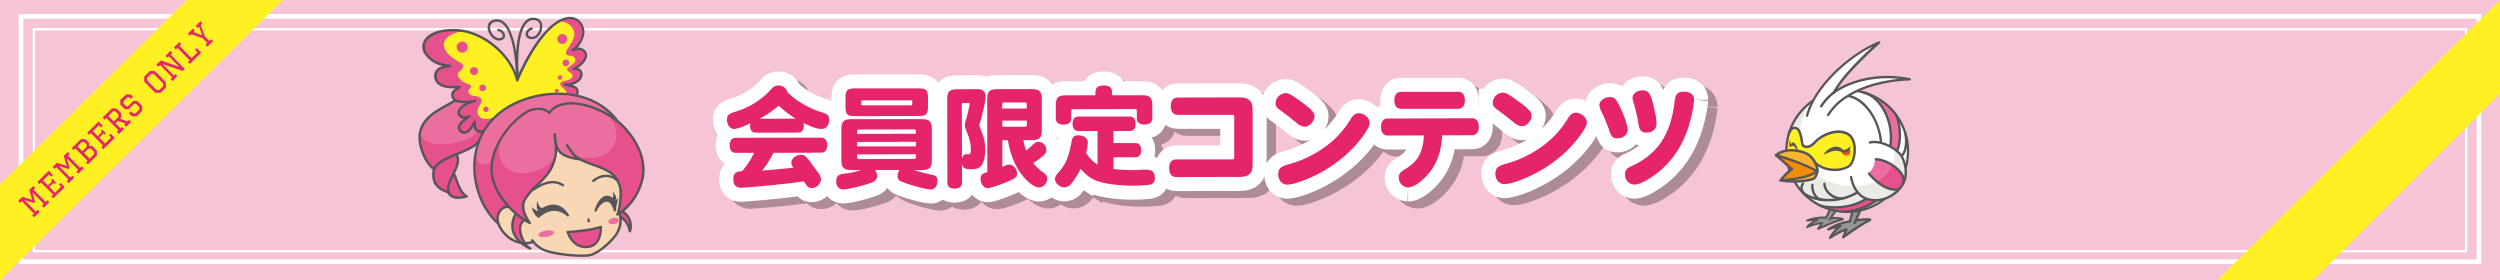 <svg xmlns="http://www.w3.org/2000/svg" width="1070" height="120" viewBox="0 0 1070 120"><defs><style>.cls-1{isolation:isolate;}.cls-2{fill:#f5c4d6;}.cls-3,.cls-4,.cls-6,.cls-7{fill:none;}.cls-3,.cls-4,.cls-7{stroke:#fff;}.cls-3,.cls-4{stroke-miterlimit:10;}.cls-3{stroke-width:2px;}.cls-5{mix-blend-mode:multiply;opacity:0.29;}.cls-6{stroke:#000;}.cls-6,.cls-7{stroke-width:12px;}.cls-8{fill:#e5246c;}.cls-9{fill:#969696;}.cls-10{fill:#55555a;}.cls-11{fill:#fff;}.cls-12{fill:#ebebe6;}.cls-13{fill:#fff023;}.cls-14{fill:#e65514;}.cls-15{fill:#fab42d;}.cls-16{fill:#eb6ea0;}.cls-17{fill:#e6508c;}.cls-18{fill:#f08c00;}.cls-19{fill:#fad7b4;}</style></defs><g class="cls-1"><g id="レイヤー_2" data-name="レイヤー 2"><g id="コンテンツ"><rect class="cls-2" width="1070" height="120"/><rect class="cls-3" x="9" y="7" width="1052" height="105"/><rect class="cls-4" x="14.5" y="12.5" width="1041" height="95"/><g class="cls-5"><path class="cls-6" d="M327.4,59.79c-1.45,0-2.35-1.08-2.35-2.82a6.24,6.24,0,0,1,.09-1.22c-2.91,1.46-5.82,2.46-7,2.46-1.64,0-3-1.78-3-3.94,0-2,.65-2.58,4-3.58A34,34,0,0,0,332,43.3c.75-.71,1.36-1.37,2.2-2.26a3.54,3.54,0,0,1,3-1.42,3.6,3.6,0,0,1,3.71,2.67c3.2,3.52,9.55,7.26,14.81,8.75,2.4.7,3.15,1.45,3.15,3.28,0,2.26-1.31,3.86-3.18,3.86s-3.95-.65-7.8-2.57a3.16,3.16,0,0,1,.14,1.13c0,1.93-.84,3-2.39,3ZM335,68.41A39.33,39.33,0,0,1,330.2,76c4.6-.33,8.92-.76,13.38-1.24-.75-1-.89-1.27-.89-2.07,0-1.83,1.91-3.43,4.12-3.43,1.83,0,2.26.6,7.29,7.59a4.6,4.6,0,0,1,1.28,2.86,4,4,0,0,1-4,3.77c-1.08,0-1.6-.33-2.4-1.5-.33-.42-.61-.94-.94-1.36-10.8,1.57-25.59,2.72-26.85,2.73-1.74,0-3.34-.84-3.34-3.61,0-2,.6-3.43,3.74-3.44a32.52,32.52,0,0,0,5.15-7.89h-7.84c-1.64,0-2.58-1.17-2.59-3.19s.94-3.24,2.58-3.24l36.58-.07c1.64,0,2.53,1.17,2.54,3.23s-.89,3.2-2.53,3.2Zm9.59-14.62a40.57,40.57,0,0,1-7.28-5.57,49.18,49.18,0,0,1-8.21,5.6Z"/><path class="cls-6" d="M395.13,75.76a69.48,69.48,0,0,0,7.09,1.91c2.31.42,3,1,3,2.76,0,2.07-1.17,3.67-2.72,3.67-2.58,0-11.88-2.75-13.39-3.78a2.26,2.26,0,0,1-.94-1.92,5.12,5.12,0,0,1,.79-2.63l-10.42,0a4.4,4.4,0,0,1,.85,2.44c0,1.46-.65,2.35-2.3,2.92-4,1.46-10.08,2.93-12.2,2.93-1.83,0-3-1.31-3-3.42,0-3,2.15-3.2,3.94-3.34a44.16,44.16,0,0,0,6.8-1.52h-4.08c-3.43,0-4.42-1-4.43-4.36l0-13.05c0-3.38,1-4.37,4.4-4.38L398.42,54c3.43,0,4.42,1,4.42,4.36l0,13.06c0,3.38-1,4.36-4.41,4.37ZM369.82,52.71c-3.14,0-3.94-.79-3.95-3.94V44.83c0-3.15.79-3.95,3.93-4l27.42,0c3.15,0,3.95.79,3.95,3.94V48.7c0,3.15-.79,3.95-3.93,3.95Zm2,5.72c-1,0-1,.19-1,1.88L396,60.26c0-1.69,0-1.88-1-1.87Zm-1,5.31v1.92l25.26,0V63.69Zm0,5.35c0,1.78,0,2,1,2L395,71c1,0,1-.19,1-2Zm22.91-21c.76,0,.75-.1.75-1.41,0-.62-.14-.76-.75-.75l-20.38,0c-.75,0-.75.14-.74,1.41,0,.61.14.75.75.75Z"/><path class="cls-6" d="M422.19,41.15c2.4,0,3.67,1.07,3.67,3.18s-1.72,9-2.42,11.18a3.57,3.57,0,0,0-.28,1.08c0,.47,1.51,4.13,1.75,4.93a20.32,20.32,0,0,1,.76,5.4c0,3.19-.6,5.77-1.68,7s-2.2,1.51-4.69,1.51-3.43-.74-3.57-2.53l0,8.31c0,1.65-1.13,2.49-3.15,2.5s-3.1-.84-3.1-2.48l-.07-35.73c0-3.34,1-4.28,4.5-4.29ZM415.73,71c.27-1.36.84-2,1.87-2l1.17,0c.52,0,.75-.57.75-1.88A18.24,18.24,0,0,0,418,60c-1-2.44-1.08-2.63-1.08-3.38a5.15,5.15,0,0,1,.28-1.55A53.86,53.86,0,0,0,419,47.54c0-.33-.19-.47-.66-.47h-1.92c-.61,0-.75.15-.75.76ZM433,63l0,11.46c2.06-1,2.3-1,3-1,1.69,0,3.29,1.87,3.3,3.84,0,1.55-.7,2.07-5.07,3.86-1.69.66-6,2.36-7.55,2.36s-3-1.78-3-3.94c0-1.69.65-2.34,2.9-2.87l-.06-31.12c0-3.43,1-4.42,4.41-4.43l14.6,0c3.38,0,4.37,1,4.37,4.4l0,13c0,3.43-1,4.42-4.36,4.42h-3.52a17.87,17.87,0,0,0,1.18,4.41,20.5,20.5,0,0,0,2.67-2.3c1.18-1.09,1.74-1.42,2.72-1.42a3.57,3.57,0,0,1,3.25,3.52c0,.89,0,2-5.62,5.6a19.77,19.77,0,0,0,4.33,4.07c1.26.94,1.64,1.5,1.64,2.53a3.77,3.77,0,0,1-3.51,3.86c-3.1,0-11.33-6.88-13.28-20.26Zm10.44-13.54v-1.6c0-.85-.14-1-1-1h-8.5c-.84,0-1,.15-1,1v1.6ZM433,57.23l9.48,0c.85,0,1-.14,1-1V54.63l-10.47,0Z"/><path class="cls-6" d="M480.57,75.35a73,73,0,0,0,7.65.46c2.16,0,4.09-.2,6.06-.2,2.91,0,3.94.93,4,3.61,0,2-1,2.86-3.52,3-1.73.1-3.33.24-5.4.24s-13.38,0-18.6-3.34a18.76,18.76,0,0,1-4.23-3.89,33.5,33.5,0,0,1-4.21,6.58,3.6,3.6,0,0,1-2.77,1.37c-2,0-4-1.73-4-3.56,0-.94.33-1.5,2-3.43,2.71-3.15,4-6.44,5-12.27.37-2.2,1.12-3,2.86-3,2.54,0,4.18,1.22,4.19,3.09a19.12,19.12,0,0,1-.75,4.42,15.46,15.46,0,0,0,4.9,5l0-14.36h-8.17c-1.6,0-2.49-1.12-2.5-3.09s.89-3.1,2.49-3.11l22,0c1.6,0,2.44,1.08,2.45,3.1s-.84,3.1-2.44,3.1h-7v5.17l9.44,0c1.55,0,2.4,1.07,2.4,3s-.84,3.05-2.38,3.06h-9.44Zm-7.76-31.58c0-2.25,0-4.18,3.6-4.18S480,41.5,480,43.76l12.77,0c3.38,0,4.41,1,4.42,4.41v5.49c0,1.69-1.22,2.63-3.33,2.64s-3.29-.94-3.29-2.63v-3c0-.85-.19-1-1-1l-26.11.06c-.84,0-1,.19-1,1v3c0,1.64-1.17,2.58-3.28,2.59s-3.29-.94-3.3-2.58V48.22c0-3.38,1-4.42,4.36-4.42Z"/><path class="cls-6" d="M508.08,52.15c-1.88,0-3-1.35-3-3.7s1.07-3.71,2.95-3.71l26.57-.06c3.86,0,5.5,1.49,5.51,5.11l0,23.8c0,3.62-1.63,5.13-5.48,5.13l-27.23.06c-1.93,0-3-1.36-3-3.8s1.07-3.76,3-3.76l24,0c.66,0,.85-.24.85-.89l0-17.42c0-.57-.19-.75-.75-.75Z"/><path class="cls-6" d="M562.45,57.21c-1.08,0-2-.42-3.43-1.54-2.31-1.87-4.56-3.7-7.39-5.71-1.22-.89-1.69-1.6-1.69-2.77a4.51,4.51,0,0,1,4.17-4.33c1.31,0,2.35.51,5.5,2.76,5.41,3.84,7,5.43,7,7.12C566.58,54.9,564.42,57.21,562.45,57.21Zm27.79-1.56c0,.94-.61,2.17-2.06,4.38-10.95,16.17-29.58,22-33.2,22-2.25,0-3.9-1.87-3.9-4.45,0-3,1.92-3.52,5.06-4.42A47.92,47.92,0,0,0,575,62.73a40.88,40.88,0,0,0,7.16-8.89c1.08-1.74,2-2.35,3.42-2.35C587.93,51.48,590.24,53.54,590.24,55.65Z"/><path class="cls-6" d="M621.28,60.9c-.46,6.71-1.95,11.27-5,15.32s-7.07,7-9.61,7a4.22,4.22,0,0,1-4-4.21c0-1.51.56-2.31,2.53-3.48,5.62-3.4,7.73-7.06,8.28-14.57L598,61c-1.88,0-2.91-1.31-2.92-3.61s1-3.67,2.91-3.67L634,53.6c1.83,0,2.91,1.31,2.91,3.65s-1.07,3.62-2.9,3.62ZM603.7,49.57c-1.83,0-2.92-1.31-2.92-3.61s1.07-3.66,2.9-3.67l24.37,0c1.88,0,2.91,1.31,2.92,3.65s-1,3.62-2.91,3.62Z"/><path class="cls-6" d="M655.4,57c-1.08,0-2-.42-3.43-1.54-2.31-1.88-4.56-3.7-7.39-5.72-1.22-.89-1.69-1.59-1.69-2.76a4.51,4.51,0,0,1,4.17-4.33c1.31,0,2.35.51,5.5,2.76,5.4,3.84,7,5.43,7,7.12C659.52,54.72,657.37,57,655.4,57Zm27.79-1.56c0,.94-.61,2.16-2.06,4.37-11,16.18-29.58,22-33.2,22-2.25,0-3.9-1.87-3.9-4.45,0-3,1.92-3.53,5.06-4.42a47.93,47.93,0,0,0,18.85-10.46,40.85,40.85,0,0,0,7.17-8.89c1.08-1.74,2-2.35,3.42-2.36C680.88,51.3,683.19,53.36,683.19,55.47Z"/><path class="cls-6" d="M696.25,62.21c-1.93,0-2.68-.7-3.53-3.52a64,64,0,0,0-3.54-8.39,7.9,7.9,0,0,1-.66-2.3c0-1.79,2.15-3.43,4.5-3.44,2,0,2.73.75,4.61,4.78,1.79,3.8,3,7.6,3,9.29C700.66,60.6,698.64,62.2,696.25,62.21Zm31.91-10.53c-2.14,10-6.17,17.52-12.64,23.5-3.28,3-8.9,6.82-12,6.83a4.11,4.11,0,0,1-4-4.27c0-1.83.6-2.68,2.76-3.62,10.84-5,16.41-12.94,18.26-26.23.51-4,.74-5.64,4.17-5.65,2.72,0,4.37,1.26,4.37,3.47A40.89,40.89,0,0,1,728.16,51.68Zm-19.47,8.06c-2.82,0-3.15-1.92-3.49-3.93a61.81,61.81,0,0,0-2-8.78,6.69,6.69,0,0,1-.48-2.21c0-1.69,2-3.15,4.27-3.15,2.77,0,3.71,1.21,5.47,10a23.88,23.88,0,0,1,.52,4.13C713,58.23,711.36,59.74,708.69,59.74Z"/></g><path class="cls-7" d="M323.4,56.79c-1.45,0-2.35-1.08-2.35-2.82a6.24,6.24,0,0,1,.09-1.22c-2.91,1.46-5.82,2.46-7,2.46-1.64,0-3-1.78-3-3.94,0-2,.65-2.58,4-3.58A34,34,0,0,0,328,40.3c.75-.71,1.36-1.37,2.2-2.26a3.54,3.54,0,0,1,3-1.42,3.6,3.6,0,0,1,3.71,2.67c3.2,3.52,9.55,7.26,14.81,8.75,2.4.7,3.15,1.45,3.15,3.28,0,2.26-1.31,3.86-3.18,3.86s-3.95-.65-7.8-2.57a3.16,3.16,0,0,1,.14,1.13c0,1.93-.84,3-2.39,3ZM331,65.41A39.33,39.33,0,0,1,326.2,73c4.6-.33,8.92-.76,13.38-1.24-.75-1-.89-1.27-.89-2.07,0-1.83,1.91-3.43,4.12-3.43,1.83,0,2.26.6,7.29,7.59a4.6,4.6,0,0,1,1.28,2.86,4,4,0,0,1-4,3.77c-1.08,0-1.6-.33-2.4-1.5-.33-.42-.61-.94-.94-1.36-10.8,1.57-25.59,2.72-26.85,2.73-1.74,0-3.34-.84-3.34-3.61,0-2,.6-3.43,3.74-3.44a32.52,32.52,0,0,0,5.15-7.89h-7.84c-1.64,0-2.58-1.17-2.59-3.19s.94-3.24,2.58-3.24l36.58-.07c1.64,0,2.53,1.17,2.54,3.23s-.89,3.2-2.53,3.2Zm9.59-14.62a40.57,40.57,0,0,1-7.28-5.57,49.18,49.18,0,0,1-8.21,5.6Z"/><path class="cls-7" d="M391.13,72.76a69.48,69.48,0,0,0,7.09,1.91c2.31.42,3,1,3,2.76,0,2.07-1.17,3.67-2.72,3.67-2.58,0-11.88-2.75-13.39-3.78a2.26,2.26,0,0,1-.94-1.92,5.12,5.12,0,0,1,.79-2.63l-10.42,0a4.4,4.4,0,0,1,.85,2.44c0,1.46-.65,2.35-2.3,2.92-4,1.46-10.08,2.93-12.2,2.93-1.83,0-3-1.31-3-3.42,0-3,2.15-3.2,3.94-3.34a44.16,44.16,0,0,0,6.8-1.52h-4.08c-3.43,0-4.42-1-4.43-4.36l0-13.05c0-3.38,1-4.37,4.4-4.38L394.42,51c3.43,0,4.42,1,4.42,4.36l0,13.06c0,3.38-1,4.36-4.41,4.37ZM365.82,49.71c-3.14,0-3.94-.79-3.95-3.94V41.83c0-3.15.79-3.95,3.93-4l27.42,0c3.15,0,3.95.79,3.95,3.94V45.7c0,3.15-.79,3.95-3.93,3.95Zm2,5.72c-1,0-1,.19-1,1.88L392,57.26c0-1.69,0-1.88-1-1.87Zm-1,5.31v1.92l25.26,0V60.69Zm0,5.35c0,1.78,0,2,1,2L391,68c1,0,1-.19,1-2Zm22.91-21c.76,0,.75-.1.75-1.41,0-.62-.14-.76-.75-.75l-20.38,0c-.75,0-.75.14-.74,1.41,0,.61.14.75.75.75Z"/><path class="cls-7" d="M418.19,38.15c2.4,0,3.67,1.07,3.67,3.18s-1.72,9-2.42,11.18a3.57,3.57,0,0,0-.28,1.08c0,.47,1.51,4.13,1.75,4.93a20.32,20.32,0,0,1,.76,5.4c0,3.19-.6,5.77-1.68,7s-2.2,1.51-4.69,1.51-3.43-.74-3.57-2.53l0,8.31c0,1.65-1.13,2.49-3.15,2.5s-3.1-.84-3.1-2.48l-.07-35.73c0-3.34,1-4.28,4.5-4.29ZM411.73,68c.27-1.36.84-2,1.87-2l1.17,0c.52,0,.75-.57.75-1.88A18.24,18.24,0,0,0,414,57c-1-2.44-1.08-2.63-1.08-3.38a5.15,5.15,0,0,1,.28-1.55A53.86,53.86,0,0,0,415,44.54c0-.33-.19-.47-.66-.47h-1.92c-.61,0-.75.15-.75.76ZM429,60l0,11.46c2.06-1,2.3-1,3-1,1.69,0,3.29,1.87,3.3,3.84,0,1.55-.7,2.07-5.07,3.86-1.69.66-6,2.36-7.55,2.36s-3-1.78-3-3.94c0-1.69.65-2.34,2.9-2.87l-.06-31.12c0-3.43,1-4.42,4.41-4.43l14.6,0c3.38,0,4.37,1,4.37,4.4l0,13c0,3.43-1,4.42-4.36,4.42h-3.52a17.87,17.87,0,0,0,1.18,4.41,20.5,20.5,0,0,0,2.67-2.3c1.18-1.09,1.74-1.42,2.72-1.42a3.57,3.57,0,0,1,3.25,3.52c0,.89,0,2-5.62,5.6a19.77,19.77,0,0,0,4.33,4.07c1.26.94,1.64,1.5,1.64,2.53a3.77,3.77,0,0,1-3.51,3.86c-3.1,0-11.33-6.88-13.28-20.26Zm10.44-13.54v-1.6c0-.85-.14-1-1-1h-8.5c-.84,0-1,.15-1,1v1.6ZM429,54.23l9.48,0c.85,0,1-.14,1-1V51.63l-10.47,0Z"/><path class="cls-7" d="M476.57,72.35a73,73,0,0,0,7.65.46c2.16,0,4.09-.2,6.06-.2,2.91,0,3.94.93,4,3.61,0,2-1,2.86-3.52,3-1.73.1-3.33.24-5.4.24s-13.38,0-18.6-3.34a18.76,18.76,0,0,1-4.23-3.89,33.5,33.5,0,0,1-4.21,6.58,3.6,3.6,0,0,1-2.77,1.37c-2,0-4-1.73-4-3.56,0-.94.33-1.5,2-3.43,2.71-3.15,4-6.44,5-12.27.37-2.2,1.12-3,2.86-3,2.54,0,4.18,1.22,4.19,3.09a19.12,19.12,0,0,1-.75,4.42,15.46,15.46,0,0,0,4.9,5l0-14.36h-8.17c-1.6,0-2.49-1.12-2.5-3.09s.89-3.1,2.49-3.11l22,0c1.6,0,2.44,1.08,2.45,3.1s-.84,3.1-2.44,3.1h-7v5.17l9.44,0c1.55,0,2.4,1.07,2.4,3s-.84,3.05-2.38,3.06h-9.44Zm-7.76-31.58c0-2.25,0-4.18,3.6-4.18S476,38.5,476,40.76l12.77,0c3.38,0,4.41,1,4.42,4.41v5.49c0,1.69-1.22,2.63-3.33,2.64s-3.29-.94-3.29-2.63v-3c0-.85-.19-1-1-1l-26.11.06c-.84,0-1,.19-1,1v3c0,1.64-1.17,2.58-3.28,2.59s-3.29-.94-3.3-2.58V45.22c0-3.38,1-4.42,4.36-4.42Z"/><path class="cls-7" d="M504.08,49.15c-1.88,0-3-1.35-3-3.7s1.07-3.71,2.95-3.71l26.57-.06c3.86,0,5.5,1.49,5.51,5.11l0,23.8c0,3.62-1.63,5.13-5.48,5.13l-27.23.06c-1.93,0-3-1.36-3-3.8s1.07-3.76,3-3.76l24,0c.66,0,.85-.24.85-.89l0-17.42c0-.57-.19-.75-.75-.75Z"/><path class="cls-7" d="M558.45,54.21c-1.08,0-2-.42-3.43-1.54-2.31-1.87-4.56-3.7-7.39-5.71-1.22-.89-1.69-1.6-1.69-2.77a4.51,4.51,0,0,1,4.17-4.33c1.31,0,2.35.51,5.5,2.76,5.41,3.84,7,5.43,7,7.12C562.58,51.9,560.42,54.21,558.45,54.21Zm27.79-1.56c0,.94-.61,2.17-2.06,4.38-10.95,16.17-29.58,22-33.2,22-2.25,0-3.9-1.87-3.9-4.45,0-3,1.92-3.52,5.06-4.42A47.92,47.92,0,0,0,571,59.73a40.88,40.88,0,0,0,7.16-8.89c1.08-1.74,2-2.35,3.42-2.35C583.93,48.48,586.24,50.54,586.24,52.65Z"/><path class="cls-7" d="M617.28,57.9c-.46,6.71-1.95,11.27-5,15.32s-7.07,7-9.61,7a4.22,4.22,0,0,1-4-4.21c0-1.51.56-2.31,2.53-3.48,5.62-3.4,7.73-7.06,8.28-14.57L594,58c-1.88,0-2.91-1.31-2.92-3.61s1-3.67,2.91-3.67L630,50.6c1.83,0,2.91,1.31,2.91,3.65s-1.07,3.62-2.9,3.62ZM599.7,46.57c-1.83,0-2.92-1.31-2.92-3.61s1.07-3.66,2.9-3.67l24.37,0c1.88,0,2.91,1.31,2.92,3.65s-1,3.62-2.91,3.62Z"/><path class="cls-7" d="M651.4,54c-1.08,0-2-.42-3.43-1.54-2.31-1.88-4.56-3.7-7.39-5.72-1.22-.89-1.69-1.59-1.69-2.76a4.51,4.51,0,0,1,4.17-4.33c1.31,0,2.35.51,5.5,2.76,5.4,3.84,7,5.43,7,7.12C655.52,51.72,653.37,54,651.4,54Zm27.79-1.56c0,.94-.61,2.16-2.06,4.37-11,16.18-29.58,22-33.2,22-2.25,0-3.9-1.87-3.9-4.45,0-3,1.92-3.53,5.06-4.42a47.93,47.93,0,0,0,18.85-10.46,40.85,40.85,0,0,0,7.17-8.89c1.08-1.74,2-2.35,3.42-2.36C676.88,48.3,679.19,50.36,679.19,52.47Z"/><path class="cls-7" d="M692.25,59.21c-1.93,0-2.68-.7-3.53-3.52a64,64,0,0,0-3.54-8.39,7.9,7.9,0,0,1-.66-2.3c0-1.79,2.15-3.43,4.5-3.44,2,0,2.73.75,4.61,4.78,1.79,3.8,3,7.6,3,9.29C696.66,57.6,694.64,59.2,692.25,59.21Zm31.91-10.53c-2.14,10-6.17,17.52-12.64,23.5-3.28,3-8.9,6.82-12,6.83a4.11,4.11,0,0,1-4-4.27c0-1.83.6-2.68,2.76-3.62,10.84-5,16.41-12.94,18.26-26.23.51-4,.74-5.64,4.17-5.65,2.72,0,4.37,1.26,4.37,3.47A40.89,40.89,0,0,1,724.16,48.68Zm-19.47,8.06c-2.82,0-3.15-1.92-3.49-3.93a61.81,61.81,0,0,0-2-8.78,6.69,6.69,0,0,1-.48-2.21c0-1.69,2-3.15,4.27-3.15,2.77,0,3.71,1.21,5.47,10a23.88,23.88,0,0,1,.52,4.13C709,55.23,707.36,56.74,704.69,56.74Z"/><path class="cls-8" d="M323.4,56.79c-1.45,0-2.35-1.08-2.35-2.82a6.24,6.24,0,0,1,.09-1.22c-2.91,1.46-5.82,2.46-7,2.46-1.64,0-3-1.78-3-3.94,0-2,.65-2.58,4-3.58A34,34,0,0,0,328,40.3c.75-.71,1.36-1.37,2.2-2.26a3.54,3.54,0,0,1,3-1.42,3.6,3.6,0,0,1,3.71,2.67c3.2,3.52,9.55,7.26,14.81,8.75,2.4.7,3.15,1.45,3.15,3.28,0,2.26-1.31,3.86-3.18,3.86s-3.95-.65-7.8-2.57a3.16,3.16,0,0,1,.14,1.13c0,1.93-.84,3-2.39,3ZM331,65.41A39.33,39.33,0,0,1,326.2,73c4.6-.33,8.92-.76,13.38-1.24-.75-1-.89-1.27-.89-2.07,0-1.83,1.91-3.43,4.12-3.43,1.83,0,2.26.6,7.29,7.59a4.6,4.6,0,0,1,1.28,2.86,4,4,0,0,1-4,3.77c-1.08,0-1.6-.33-2.4-1.5-.33-.42-.61-.94-.94-1.36-10.8,1.57-25.59,2.72-26.85,2.73-1.74,0-3.34-.84-3.34-3.61,0-2,.6-3.43,3.74-3.44a32.52,32.52,0,0,0,5.15-7.89h-7.84c-1.64,0-2.58-1.17-2.59-3.19s.94-3.24,2.58-3.24l36.58-.07c1.64,0,2.53,1.17,2.54,3.23s-.89,3.2-2.53,3.2Zm9.59-14.62a40.57,40.57,0,0,1-7.28-5.57,49.18,49.18,0,0,1-8.21,5.6Z"/><path class="cls-8" d="M391.13,72.76a69.48,69.48,0,0,0,7.09,1.91c2.31.42,3,1,3,2.76,0,2.07-1.17,3.67-2.72,3.67-2.58,0-11.88-2.75-13.39-3.78a2.26,2.26,0,0,1-.94-1.92,5.12,5.12,0,0,1,.79-2.63l-10.42,0a4.4,4.4,0,0,1,.85,2.44c0,1.46-.65,2.35-2.3,2.92-4,1.46-10.08,2.93-12.2,2.93-1.83,0-3-1.31-3-3.42,0-3,2.15-3.2,3.94-3.34a44.16,44.16,0,0,0,6.8-1.52h-4.08c-3.43,0-4.42-1-4.43-4.36l0-13.05c0-3.38,1-4.37,4.4-4.38L394.42,51c3.43,0,4.42,1,4.42,4.36l0,13.06c0,3.38-1,4.36-4.41,4.37ZM365.82,49.71c-3.14,0-3.94-.79-3.95-3.94V41.83c0-3.15.79-3.95,3.93-4l27.42,0c3.15,0,3.95.79,3.95,3.94V45.7c0,3.15-.79,3.95-3.93,3.95Zm2,5.72c-1,0-1,.19-1,1.88L392,57.26c0-1.69,0-1.88-1-1.87Zm-1,5.31v1.92l25.26,0V60.69Zm0,5.35c0,1.78,0,2,1,2L391,68c1,0,1-.19,1-2Zm22.91-21c.76,0,.75-.1.75-1.41,0-.62-.14-.76-.75-.75l-20.38,0c-.75,0-.75.14-.74,1.41,0,.61.14.75.75.75Z"/><path class="cls-8" d="M418.19,38.15c2.4,0,3.67,1.07,3.67,3.18s-1.72,9-2.42,11.18a3.57,3.57,0,0,0-.28,1.08c0,.47,1.51,4.13,1.75,4.93a20.32,20.32,0,0,1,.76,5.4c0,3.19-.6,5.77-1.68,7s-2.2,1.51-4.69,1.51-3.43-.74-3.57-2.53l0,8.31c0,1.65-1.13,2.49-3.15,2.5s-3.1-.84-3.1-2.48l-.07-35.73c0-3.34,1-4.28,4.5-4.29ZM411.73,68c.27-1.36.84-2,1.87-2l1.17,0c.52,0,.75-.57.75-1.88A18.24,18.24,0,0,0,414,57c-1-2.44-1.08-2.63-1.08-3.38a5.15,5.15,0,0,1,.28-1.55A53.86,53.86,0,0,0,415,44.54c0-.33-.19-.47-.66-.47h-1.92c-.61,0-.75.15-.75.76ZM429,60l0,11.46c2.06-1,2.3-1,3-1,1.69,0,3.29,1.87,3.3,3.84,0,1.55-.7,2.07-5.07,3.86-1.69.66-6,2.36-7.55,2.36s-3-1.78-3-3.94c0-1.69.65-2.34,2.9-2.87l-.06-31.12c0-3.43,1-4.42,4.41-4.43l14.6,0c3.38,0,4.37,1,4.37,4.4l0,13c0,3.43-1,4.42-4.36,4.42h-3.52a17.87,17.87,0,0,0,1.18,4.41,20.5,20.5,0,0,0,2.67-2.3c1.18-1.09,1.74-1.42,2.72-1.42a3.57,3.57,0,0,1,3.25,3.52c0,.89,0,2-5.62,5.6a19.77,19.77,0,0,0,4.33,4.07c1.26.94,1.64,1.5,1.64,2.53a3.77,3.77,0,0,1-3.51,3.86c-3.1,0-11.33-6.88-13.28-20.26Zm10.44-13.54v-1.6c0-.85-.14-1-1-1h-8.5c-.84,0-1,.15-1,1v1.6ZM429,54.23l9.48,0c.85,0,1-.14,1-1V51.63l-10.47,0Z"/><path class="cls-8" d="M476.57,72.35a73,73,0,0,0,7.65.46c2.16,0,4.09-.2,6.06-.2,2.91,0,3.94.93,4,3.61,0,2-1,2.86-3.52,3-1.73.1-3.33.24-5.4.24s-13.38,0-18.6-3.34a18.76,18.76,0,0,1-4.23-3.89,33.5,33.5,0,0,1-4.21,6.58,3.6,3.6,0,0,1-2.77,1.37c-2,0-4-1.73-4-3.56,0-.94.33-1.5,2-3.43,2.71-3.15,4-6.44,5-12.27.37-2.2,1.12-3,2.86-3,2.54,0,4.18,1.22,4.19,3.09a19.12,19.12,0,0,1-.75,4.42,15.46,15.46,0,0,0,4.9,5l0-14.36h-8.17c-1.6,0-2.49-1.12-2.5-3.09s.89-3.1,2.49-3.11l22,0c1.6,0,2.44,1.08,2.45,3.1s-.84,3.1-2.44,3.1h-7v5.17l9.44,0c1.55,0,2.4,1.07,2.4,3s-.84,3.05-2.38,3.06h-9.44Zm-7.76-31.58c0-2.25,0-4.18,3.6-4.18S476,38.5,476,40.76l12.77,0c3.38,0,4.41,1,4.42,4.41v5.49c0,1.69-1.22,2.63-3.33,2.64s-3.29-.94-3.29-2.63v-3c0-.85-.19-1-1-1l-26.11.06c-.84,0-1,.19-1,1v3c0,1.64-1.17,2.58-3.28,2.59s-3.29-.94-3.3-2.58V45.22c0-3.38,1-4.42,4.36-4.42Z"/><path class="cls-8" d="M504.08,49.15c-1.88,0-3-1.35-3-3.7s1.07-3.71,2.95-3.71l26.57-.06c3.86,0,5.5,1.49,5.51,5.11l0,23.8c0,3.62-1.63,5.13-5.48,5.13l-27.23.06c-1.93,0-3-1.36-3-3.8s1.07-3.76,3-3.76l24,0c.66,0,.85-.24.85-.89l0-17.42c0-.57-.19-.75-.75-.75Z"/><path class="cls-8" d="M558.45,54.21c-1.08,0-2-.42-3.43-1.54-2.31-1.87-4.56-3.7-7.39-5.71-1.22-.89-1.69-1.6-1.69-2.77a4.51,4.51,0,0,1,4.17-4.33c1.31,0,2.35.51,5.5,2.76,5.41,3.84,7,5.43,7,7.12C562.58,51.9,560.42,54.21,558.45,54.21Zm27.79-1.56c0,.94-.61,2.17-2.06,4.38-10.95,16.17-29.58,22-33.2,22-2.25,0-3.9-1.87-3.9-4.45,0-3,1.92-3.52,5.06-4.42A47.92,47.92,0,0,0,571,59.73a40.88,40.88,0,0,0,7.16-8.89c1.08-1.74,2-2.35,3.42-2.35C583.93,48.48,586.24,50.54,586.24,52.65Z"/><path class="cls-8" d="M617.28,57.9c-.46,6.71-1.95,11.27-5,15.32s-7.07,7-9.61,7a4.22,4.22,0,0,1-4-4.21c0-1.51.56-2.31,2.53-3.48,5.62-3.4,7.73-7.06,8.28-14.57L594,58c-1.88,0-2.91-1.31-2.92-3.61s1-3.67,2.91-3.67L630,50.6c1.83,0,2.91,1.31,2.91,3.65s-1.07,3.62-2.9,3.62ZM599.7,46.57c-1.83,0-2.92-1.31-2.92-3.61s1.07-3.66,2.9-3.67l24.37,0c1.88,0,2.91,1.31,2.92,3.65s-1,3.62-2.91,3.62Z"/><path class="cls-8" d="M651.4,54c-1.08,0-2-.42-3.43-1.54-2.31-1.88-4.56-3.7-7.39-5.72-1.22-.89-1.69-1.59-1.69-2.76a4.51,4.51,0,0,1,4.17-4.33c1.31,0,2.35.51,5.5,2.76,5.4,3.84,7,5.43,7,7.12C655.52,51.72,653.37,54,651.4,54Zm27.79-1.56c0,.94-.61,2.16-2.06,4.37-11,16.18-29.58,22-33.2,22-2.25,0-3.9-1.87-3.9-4.45,0-3,1.92-3.53,5.06-4.42a47.93,47.93,0,0,0,18.85-10.46,40.85,40.85,0,0,0,7.17-8.89c1.08-1.74,2-2.35,3.42-2.36C676.88,48.3,679.19,50.36,679.19,52.47Z"/><path class="cls-8" d="M692.25,59.21c-1.93,0-2.68-.7-3.53-3.52a64,64,0,0,0-3.54-8.39,7.9,7.9,0,0,1-.66-2.3c0-1.79,2.15-3.43,4.5-3.44,2,0,2.73.75,4.61,4.78,1.79,3.8,3,7.6,3,9.29C696.66,57.6,694.64,59.2,692.25,59.21Zm31.91-10.53c-2.14,10-6.17,17.52-12.64,23.5-3.28,3-8.9,6.82-12,6.83a4.11,4.11,0,0,1-4-4.27c0-1.83.6-2.68,2.76-3.62,10.84-5,16.41-12.94,18.26-26.23.51-4,.74-5.64,4.17-5.65,2.72,0,4.37,1.26,4.37,3.47A40.89,40.89,0,0,1,724.16,48.68Zm-19.47,8.06c-2.82,0-3.15-1.92-3.49-3.93a61.81,61.81,0,0,0-2-8.78,6.69,6.69,0,0,1-.48-2.21c0-1.69,2-3.15,4.27-3.15,2.77,0,3.71,1.21,5.47,10a23.88,23.88,0,0,1,.52,4.13C709,55.23,707.36,56.74,704.69,56.74Z"/><path class="cls-9" d="M783.19,89.48l-1.68,3.68a29.4,29.4,0,0,0-5.17.33l.95.61a35.73,35.73,0,0,0-3.12,2.64s4.76-1.52,5.65-1.3a6.05,6.05,0,0,0-1.34,2s6.8-2.77,10.09-3.81l-4.83-.54L786,89.91Z"/><path class="cls-10" d="M781.51,93.59a.41.41,0,0,1-.19,0,.42.42,0,0,1-.2-.57l1.63-3.29a.44.44,0,0,1,.58-.2.43.43,0,0,1,.19.58l-1.63,3.29A.43.43,0,0,1,781.51,93.59Z"/><path class="cls-10" d="M783,94.45a.41.41,0,0,1-.25-.08.43.43,0,0,1-.09-.6l2.95-4.11a.44.44,0,0,1,.6-.1.43.43,0,0,1,.1.6l-3,4.11A.41.41,0,0,1,783,94.45Z"/><path class="cls-10" d="M778.13,98.34a.44.44,0,0,1-.33-.15.44.44,0,0,1,0-.52L779,95.92a31,31,0,0,0-5.38,1.66.44.44,0,0,1-.51-.14.45.45,0,0,1,0-.52,10.13,10.13,0,0,1,2.84-2.34c-1.18.09-2.41.24-2.43.24a.44.44,0,0,1-.47-.31.45.45,0,0,1,.24-.51,19,19,0,0,1,8.28-1.27.43.43,0,0,1,.4.46.44.44,0,0,1-.47.4,19.44,19.44,0,0,0-3.6.1h0a.43.43,0,0,1,.38.37.43.43,0,0,1-.28.45,14.06,14.06,0,0,0-2.74,1.53,15.59,15.59,0,0,1,4.62-1,.44.44,0,0,1,.32.68l-.83,1.2c1.95-.86,5.49-2.38,7.7-3.06-.93-.09-2.16-.17-3.28-.22a.43.43,0,0,1-.41-.45.42.42,0,0,1,.45-.41c5.32.23,5.35.57,5.38,1s-.56.61-.91.68c-2.46.48-9.89,3.87-10,3.9A.39.39,0,0,1,778.13,98.34Z"/><path class="cls-9" d="M792.85,90l-1.1,4.74a34.4,34.4,0,0,0-6,1.64l1.26.48s-2.22,3-3,4.22c0,0,5.24-2.93,6.34-2.88a7,7,0,0,0-1.1,2.63s7.34-4.9,11-6.91l-5.89.16,1.9-4.24Z"/><path class="cls-10" d="M791.75,95.26l-.14,0a.51.51,0,0,1-.36-.63l1.12-4.27A.52.52,0,0,1,793,90a.51.51,0,0,1,.36.63l-1.12,4.26A.54.54,0,0,1,791.75,95.26Z"/><path class="cls-10" d="M793.77,95.91a.54.54,0,0,1-.22,0,.52.52,0,0,1-.26-.68l2.5-5.55a.51.51,0,0,1,.94.42l-2.49,5.55A.53.53,0,0,1,793.77,95.91Z"/><path class="cls-10" d="M783.26,102.3a.54.54,0,0,1-.34-.12.54.54,0,0,1-.12-.62,15.27,15.27,0,0,1,3-3.89c-1.46.4-3.1.94-3.12,1a.52.52,0,0,1-.47-.91,23,23,0,0,1,9.45-3.48.51.51,0,1,1,.13,1,25.56,25.56,0,0,0-4.22,1h0a.52.52,0,0,1,.49.33.53.53,0,0,1-.17.6,20.32,20.32,0,0,0-3,2.94c1.7-1,4.06-2.28,5.35-2.42a.53.53,0,0,1,.47.2.52.52,0,0,1,.06.51l-.68,1.62a95.48,95.48,0,0,1,8.68-5.64c-1.16,0-2.85.18-4.36.35a.52.52,0,0,1-.57-.45.5.5,0,0,1,.45-.57c6.38-.73,6.51-.23,6.62.21s-.53.87-.9,1c-2.79,1.16-10.73,6.93-10.81,7a.52.52,0,0,1-.78-.62l1-2.34a36.55,36.55,0,0,0-6,3.25A.51.51,0,0,1,783.26,102.3Z"/><path class="cls-11" d="M790.59,38.78a25.86,25.86,0,1,0,25.85,25.75A25.89,25.89,0,0,0,790.59,38.78Z"/><path class="cls-12" d="M773.54,45.63c-5.34,10-6,29.09,14,33.41,10.55,2.28,23.61-1.16,25.35-12.44.48-3.12,2.56,2.15,2.56,4.7,0,3.19.24,4.75-3.07,8.21-1.6,1.67-3.5,4.17-6,5.6-6.13,5.34-15.18,6.55-23.63,4.3-15.28-4.06-18.81-20.36-18.39-25.56s3-14,7.44-17.47C775.1,43.76,773.54,45.63,773.54,45.63Z"/><path class="cls-13" d="M766.14,55.88a24,24,0,0,0-1.79,8.76c.22,1.71.92,3.36,1.58,3.06s2-.29,2.93-.92a5.87,5.87,0,0,1,4.36-.7c1.28.49,1.63,1.82,2.85,3s4.17,3.41,10.6,3.82c0,0,5.68-.33,6.62-4.87s.49-9.86-4-11.33c-2.73-.9-7.42-.1-9.21,1.47s-4.58,5.24-7.49,4.75c-1.55-.27-1.34-4.24-2.33-6.22-.49-1-1.48-2-2.28-1.94S766.14,55.88,766.14,55.88Z"/><path class="cls-10" d="M785.26,73.21a13,13,0,0,1-9.12-3.5.52.52,0,0,1,0-.73.51.51,0,0,1,.73,0c4.59,4.41,11.66,3.5,14.17,1.78,1.41-1,2.42-4.39,2.21-7.48-.1-1.59-.62-4.42-2.87-5.56-4.44-2.25-10.63.83-12.84,3.19s-3.8,2.94-5.69,2.13c-.85-.36-1-1.55-1.28-3.06a13.42,13.42,0,0,0-.83-3.27c-.46-1-1.06-1.49-1.7-1.46s-1.4.77-1.77,1.85a.52.52,0,1,1-1-.33A3.32,3.32,0,0,1,768,54.2a3,3,0,0,1,2.69,2,13.67,13.67,0,0,1,.92,3.55c.14.9.34,2.13.66,2.27,1,.44,2.16.63,4.54-1.89s8.92-6,14.05-3.41c2,1,3.24,3.3,3.45,6.42.23,3.53-.94,7.22-2.67,8.41A11.92,11.92,0,0,1,785.26,73.21Z"/><path class="cls-10" d="M766.49,68.4a1.85,1.85,0,0,1-.64-.12,3.29,3.29,0,0,1-1.74-2.1.51.51,0,1,1,1-.28,2.24,2.24,0,0,0,1.14,1.41.54.54,0,0,0,.51,0,.52.52,0,0,1,.71.17.51.51,0,0,1-.18.71A1.47,1.47,0,0,1,766.49,68.4Z"/><path class="cls-14" d="M791.71,63.55s1,2.88-1.19,3c-1.95.11-2.09-1.33-2.77-1.7s1.83.59,2.5.17A7.68,7.68,0,0,0,791.71,63.55Z"/><path class="cls-10" d="M780.72,65.83c1.58-2.62,6.73-5.11,8.85-.45,0,0-3-1.17-5-.74A15,15,0,0,0,781.09,66C780.7,66.21,780.62,66,780.72,65.83Z"/><path class="cls-10" d="M789,64.39a6.59,6.59,0,0,0,2.8-1.61c.82-1-.21,2.6-2.26,2.6C788.67,65,789,64.39,789,64.39Z"/><path class="cls-15" d="M763.57,77.49c3.08-.27,12.11-2.43,13.83-3.95,0,0-.21,2.8-1.5,3.11a98.84,98.84,0,0,1-10,1.26C764,78,763.57,77.49,763.57,77.49Z"/><path class="cls-10" d="M788.26,63.59c.77.8,1.17.72,1.72.45s.85.52-.41.6A1.13,1.13,0,0,1,788.26,63.59Z"/><path class="cls-14" d="M765.86,60.76c-.24.88-.1,2.69.61,2.18s.6-.66,1.12-.54-.27-1.12-.75-.79-.64.55-.76.15A7.38,7.38,0,0,1,765.86,60.76Z"/><path class="cls-10" d="M769.49,65c0-2.55-1.9-5.35-3-3.35-.29.52.32.43,1.11.79S769.49,65,769.49,65Z"/><path class="cls-10" d="M766.48,61.61c-.31.15-.19-1-.25-1.7s-1.06,2.5.24,2.37S766.79,61.45,766.48,61.61Z"/><path class="cls-16" d="M809.06,62.55l2.81,2.21s1.94-2.41,1-12.14c-2.15-5.62-4-8-11.82-11.81,1.36,1.19,3.06,3.37,5.74,7.2s2.19,7,2.46,9.82A16.3,16.3,0,0,1,809.06,62.55Z"/><path class="cls-17" d="M805.33,77.9a6.32,6.32,0,0,0,2.15,0A6.44,6.44,0,0,0,810,76.55a14.64,14.64,0,0,1-3.09,5.77,23.75,23.75,0,0,1-15.85,8.3C783.52,91.13,783,89,783,89a23.41,23.41,0,0,0,8.91-.82c4.58-1.4,5.31-2.12,6-2.5C801.47,83.62,805.33,77.9,805.33,77.9Z"/><path class="cls-10" d="M790.59,91.17a26.53,26.53,0,1,1,26.53-26.53A26.56,26.56,0,0,1,790.59,91.17Zm0-52.07a25.54,25.54,0,1,0,25.54,25.44A25.56,25.56,0,0,0,790.59,39.1Z"/><path class="cls-10" d="M782.7,86.18A19.8,19.8,0,0,1,772,83.39a.52.52,0,0,1,.57-.86c6.49,4.27,19.87,3.36,25.66-3.75a.52.52,0,0,1,.8.65C795.29,84,788.8,86.18,782.7,86.18Z"/><path class="cls-10" d="M785.25,89.26a20.72,20.72,0,0,1-6.64-.92.52.52,0,0,1-.3-.67.53.53,0,0,1,.67-.3c3.79,1.45,19.27,2.65,25.89-9.72a.52.52,0,0,1,.7-.21.52.52,0,0,1,.21.7C801,87.07,791.81,89.26,785.25,89.26Z"/><path class="cls-10" d="M789.45,91.2a.52.52,0,0,1,0-1c5.72-.49,17.29-4,20.12-13.76a.53.53,0,0,1,.64-.35.52.52,0,0,1,.35.64c-3,10.31-15.06,14-21,14.5Z"/><path class="cls-10" d="M773.15,84a.5.5,0,0,1-.24-.06,4.21,4.21,0,0,1-2.27-2.68,3.68,3.68,0,0,1,.56-2.89.52.52,0,1,1,.85.59,2.57,2.57,0,0,0-.4,2.06,3.25,3.25,0,0,0,1.75,2,.52.52,0,0,1,.21.7A.54.54,0,0,1,773.15,84Z"/><path class="cls-10" d="M779.77,86.05h-.06a4.62,4.62,0,0,1-3.14-2,7.25,7.25,0,0,1-1.37-5,.51.51,0,0,1,.6-.41.52.52,0,0,1,.42.6,6.17,6.17,0,0,0,1.19,4.23A3.63,3.63,0,0,0,779.83,85a.52.52,0,0,1-.06,1Z"/><path class="cls-10" d="M788.47,85.49h0c-5.24-.06-8.08-4-8.11-6.81a.52.52,0,0,1,.51-.52h0a.51.51,0,0,1,.51.51c0,2.33,2.57,5.73,7.09,5.78a.52.52,0,0,1,0,1Z"/><path class="cls-10" d="M809.06,62.86H809a.51.51,0,0,1-.43-.59c1.47-9.74-3.68-20.11-11-22.2a.51.51,0,0,1-.36-.64.51.51,0,0,1,.64-.35c7.81,2.21,13.31,13.12,11.76,23.34A.52.52,0,0,1,809.06,62.86Z"/><path class="cls-10" d="M812,64.86a.53.53,0,0,1-.24-.06.51.51,0,0,1-.21-.7c1.46-2.75,1.55-10.14-.43-14.51a.52.52,0,0,1,.94-.43c2.13,4.7,2,12.41.4,15.43A.52.52,0,0,1,812,64.86Z"/><path class="cls-10" d="M813.93,67.32a.54.54,0,0,1-.34-.12.51.51,0,0,1-.05-.73c2.71-3.11,1.5-8.92,1.49-9a.52.52,0,0,1,.39-.62.52.52,0,0,1,.62.4c.05.26,1.33,6.38-1.72,9.88A.54.54,0,0,1,813.93,67.32Z"/><path class="cls-11" d="M800.33,61c3.78-1.06,9.64,1.61,12.37,4.38,3.25,3.29,3.3,9.43,2.66,11.09a10.05,10.05,0,0,1-1.49,3.26c-1.65,2.3-6.31,6.89-13.17,5.82-4-.62-7.26-3.66-8.43-9.75"/><path class="cls-12" d="M793.69,79.7c8.48-.06,17.68-4.34,17.16-15.39,0,0,11.82,9.77,0,18.49C799.54,91.17,793.69,79.7,793.69,79.7Z"/><path class="cls-16" d="M802.39,68.05a7,7,0,0,1-2.85,6.18,27.07,27.07,0,0,0,5.53,4.45c3.08,1.77,7.06,3.17,7.83,2.13s1.85-3.4,1.66-4c-.63-2.15-4.89-6.76-6.73-7.45A40.74,40.74,0,0,0,802.39,68.05Z"/><path class="cls-17" d="M810,70.29c-.71,2.66-4.22,6.49-6.84,7.33a20.39,20.39,0,0,0,5.67,3.22c2.55.72,3.91.21,5-1.11a4.93,4.93,0,0,0,.93-4.25C814.52,74.17,810,70.29,810,70.29Z"/><path class="cls-10" d="M802.68,86.22a13.27,13.27,0,0,1-2.06-.16c-4.59-.72-7.74-4.33-8.86-10.16a.52.52,0,0,1,.41-.61.51.51,0,0,1,.6.41c1,5.37,3.88,8.69,8,9.33,7.59,1.2,12.17-4.9,12.67-5.6a9.43,9.43,0,0,0,1.4-3.07c.59-1.55.61-7.45-2.52-10.62-2.76-2.8-8.43-5.21-11.86-4.25a.51.51,0,0,1-.64-.36.5.5,0,0,1,.36-.63c3.88-1.09,9.91,1.51,12.88,4.52,3.4,3.44,3.48,9.8,2.77,11.64h0A10.05,10.05,0,0,1,814.29,80,14.71,14.71,0,0,1,802.68,86.22Z"/><path class="cls-10" d="M814.75,78.51h-.09a.52.52,0,0,1-.42-.6,5.4,5.4,0,0,0-1.47-4.1c-2.29-2.77-6.71-5.07-9.87-5.13a.52.52,0,0,1-.51-.53.5.5,0,0,1,.53-.51c3.48.07,8.15,2.49,10.64,5.51a6.21,6.21,0,0,1,1.7,4.94A.53.53,0,0,1,814.75,78.51Z"/><path class="cls-10" d="M811.05,81.67c-2.64,0-6.85-1.48-11.49-7a.51.51,0,0,1,.06-.73.52.52,0,0,1,.73.06c5.34,6.36,10.3,7.28,12.33,6.34a.52.52,0,0,1,.43.94A4.93,4.93,0,0,1,811.05,81.67Z"/><path class="cls-15" d="M760.1,66.43c1.89.58,15.25,5,17.17,6.58,1,.11-.13-3.68-2.3-6s-9.1-3-12-2.33S760.1,66.43,760.1,66.43Z"/><path class="cls-18" d="M766.85,72.69a9,9,0,0,0-4,4.47c4-.1,13.47-1.73,14.58-3.62-1.38-1.7-13.9-6.63-16.88-7C762.43,69.45,766.85,72.69,766.85,72.69Z"/><path class="cls-10" d="M777.83,73.84a.43.43,0,0,1-.25-.07C770.32,69.68,760.07,67,760,66.93a.54.54,0,0,1-.38-.39.53.53,0,0,1,.17-.51c2.7-2.3,6.41-2.35,8.37-2.18,3.09.27,6,1.43,7.22,2.82a10.85,10.85,0,0,1,3,5.57v1.08a.51.51,0,0,1-.26.45A.48.48,0,0,1,777.83,73.84Zm-16.57-7.62a89.46,89.46,0,0,1,16,6.23v-.18a9.87,9.87,0,0,0-2.7-4.87l0,0c-.84-1-3.35-2.2-6.53-2.48A11.25,11.25,0,0,0,761.26,66.22Z"/><path class="cls-10" d="M766.85,72.9a.54.54,0,0,1-.36-.14c-2.86-2.69-6.69-5.9-6.73-5.94a.52.52,0,0,1,.67-.79s3.89,3.27,6.77,6a.51.51,0,0,1,0,.73A.5.5,0,0,1,766.85,72.9Z"/><path class="cls-10" d="M762.05,77.69a.53.53,0,0,1-.39-.86l.54-.62A24.15,24.15,0,0,1,766.55,72a.51.51,0,1,1,.59.84,22.56,22.56,0,0,0-3.89,3.77c3-.25,10.94-1.12,14-3.6a.52.52,0,1,1,.65.81c-4.14,3.3-15.39,3.88-15.87,3.91Z"/><path class="cls-10" d="M768,78.19a33.65,33.65,0,0,1-6-.51.51.51,0,0,1-.4-.61.52.52,0,0,1,.61-.41,32.75,32.75,0,0,0,13.6-.51c.69-.19,1.33-1.83,1.56-2.93a.52.52,0,0,1,.62-.4.53.53,0,0,1,.4.61c-.07.33-.73,3.28-2.3,3.72A29.84,29.84,0,0,1,768,78.19Z"/><path class="cls-10" d="M805.05,61.22a.51.51,0,0,1-.51-.47c-.87-10.37-7.57-18-13.28-19.11a.51.51,0,0,1-.41-.6.52.52,0,0,1,.61-.41c7.8,1.52,13.4,11.58,14.11,20a.53.53,0,0,1-.47.56Z"/><path class="cls-11" d="M775.05,45.3c.66-3.67,2.93-5.67,3.39-6.52,1.36-2.45,4.54-4.87,6.24-6.92,2.28-2.75,12.44-11.44,18.59-13.33,0,0-5.95,6.32-8.8,9a54.39,54.39,0,0,0-9.66,12,69.82,69.82,0,0,1,9.79-4.31c5.86-2.1,15.46-2.49,22.24-1.25-6.35.78-17.19,1-24.91,6.23l-.94.65a17.35,17.35,0,0,0-4.12,2.42c-1,.72-1.33-1.05-2.64-1-1.89.11-2.11-1.21-2.87-.9s-3.77,2.47-3.77,2.13S775.05,45.3,775.05,45.3Z"/><path class="cls-10" d="M773.42,50l-.14,0a.52.52,0,0,1-.35-.64c4-14.32,20.66-27.58,31.15-31.64a.51.51,0,0,1,.63.21.52.52,0,0,1-.1.66c-.15.13-14.67,12.68-19.29,21.34a.52.52,0,0,1-.92-.49C788,32.67,797,24,801.46,19.94c-10.22,5.07-24,16.93-27.54,29.63A.51.51,0,0,1,773.42,50Z"/><path class="cls-10" d="M782.46,49.77a.59.59,0,0,1-.26-.07A.51.51,0,0,1,782,49a25.24,25.24,0,0,1,8.18-8.08c7.49-4.9,16.88-6.59,22.47-7.17-12.15-1.25-22.21,2.41-27.5,6.29a.52.52,0,0,1-.73-.11.51.51,0,0,1,.11-.72c6.14-4.5,18.47-8.71,33-5.75a.52.52,0,0,1-.11,1h0c-.31,0-15.67.07-26.71,7.31a24.22,24.22,0,0,0-7.86,7.74A.53.53,0,0,1,782.46,49.77Z"/><path class="cls-10" d="M779.44,46a.47.47,0,0,1-.28-.09.51.51,0,0,1-.15-.71,24.23,24.23,0,0,1,5.54-6,.51.51,0,0,1,.72.1.52.52,0,0,1-.1.73,23.37,23.37,0,0,0-5.3,5.77A.52.52,0,0,1,779.44,46Z"/><path class="cls-16" d="M226.76,41.53c.51-2.18-3-10.85-15.36-9.51,0,0-5.9,1.68-8.19,4.23,0,0-5.36,4.33-7.25,6a29.53,29.53,0,0,1-3.59,2.46c-1.64.91-3.54,1.57-5.25,2.48A15.85,15.85,0,0,0,183,50.36a13.32,13.32,0,0,0-3.56,10.57c.48,3.21,3.46,10.2,6,11.24.3,1.56,0,4.39.62,5.77s4.21,4.63,5.56,4.43c.61,1.17,5.92,3.34,8.13,1.67-2.85-2.62-5-8.61-5.5-9.66,0-1.86,2.14-3.62,1.42-8.32a41.88,41.88,0,0,0,7-3.46,13.88,13.88,0,0,1,2.09-1.53L224,45.25Z"/><path class="cls-16" d="M263.39,50.61c-4.73-5.36-16-13.31-34.14-9.51s-23.45,16.63-25.15,22c-1.32,4.2-2.52,22.77,8.75,32.19s7-25.56,7.35-27,19.22-12.17,19.52-12.23,22.89-1.8,22.89-1.8Z"/><path class="cls-19" d="M264.64,69.38c2.72,4.91,3,13.89,1,18.84-1.32,3.18-.73,2.51-.33,3.45,1.14,2.75-.21,7.44-1.36,9s-6.51,7.67-11.16,8.48c-2,.34-3.92.54-10.37-.54s-8.88-1-9.77-1.46a51.54,51.54,0,0,1-4.33-3.62l-.79.38s-9.56,2.32-14-7.69c-1.48-3.33.59-7.78,4.71-7.8s2.43-11.74,2.43-11.74l16.41-22.56,23.34,5.34Z"/><path class="cls-13" d="M245.87,41s1.81-.52,1.34-2.11a2.37,2.37,0,0,0-2.1-2,30.06,30.06,0,0,0-3.06-.27s4.56-1,5.85-2.26a3.21,3.21,0,0,0,.15-4.21,3.57,3.57,0,0,0-2.28-1.06s4.27-2.29,4.79-4.37-.38-3.32-1.62-3.64a6.57,6.57,0,0,0-2.43-.14s3.64-4,2.93-8.81c-.46-3.09-3.17-5-6.63-4.33s-7.76,2.82-11.39,8.2a103.27,103.27,0,0,0-7.63,13.46c-1,2.27-2.67,5.18-2.67,5.18A24.58,24.58,0,0,0,216.39,25c-3.92-5.08-7.29-8.63-14.79-10.9-6.64-2-13.17-1.32-16,.44s-5.84,4.67-3.78,8c3.32,5.44,10.54,5.76,10.54,5.76S188,29,186.8,30.61s.17,5.27,2.44,5.84,6.81,1.24,6.81,1.24-2.65,1.09-2.49,3.29,4.6,3.23,7.63,2.37h0A2.63,2.63,0,0,1,200,44.6c-.85.37-4.58,2-3.44,4.3s4.06,1.63,4.06,1.63a9.8,9.8,0,0,0-3.2,2.07c-.79,1.07-1.15,2.84-.26,3.64s3.41.06,4.19-.89a18.3,18.3,0,0,0,1.46-2.13s1.49,3.16,2.49,3.31,1.32-.74,1.79-1.35a33,33,0,0,1,12.9-10.67c8.57-4.12,13-4.06,17-4s9,.54,9,.54"/><path class="cls-17" d="M195.5,20.61a2.35,2.35,0,0,0,2.75,1.88h0a2.35,2.35,0,0,0,1.88-2.75h0a2.34,2.34,0,0,0-2.75-1.88h0a2.35,2.35,0,0,0-1.88,2.75Z"/><path class="cls-17" d="M238.61,17.06a2.1,2.1,0,0,0,2.45,1.68h0a2.09,2.09,0,0,0,1.67-2.45h0a2.08,2.08,0,0,0-2.44-1.67h0a2.09,2.09,0,0,0-1.68,2.44Z"/><path class="cls-17" d="M240.79,27.18a1.44,1.44,0,0,0,1.68,1.14h0a1.43,1.43,0,0,0,1.14-1.67h0a1.44,1.44,0,0,0-1.67-1.15h0a1.45,1.45,0,0,0-1.15,1.68Z"/><path class="cls-17" d="M238.77,33.34a.94.94,0,0,0,1.1.76h0a1,1,0,0,0,.76-1.11h0a1,1,0,0,0-1.11-.76h0a1,1,0,0,0-.75,1.11Z"/><path class="cls-17" d="M237.55,39.05a.82.82,0,0,0,.95.65h0a.82.82,0,0,0,.65-1h0a.82.82,0,0,0-1-.65h0a.81.81,0,0,0-.65.95Z"/><path class="cls-17" d="M201.19,30.73a1.74,1.74,0,0,0,2,1.38h0a1.74,1.74,0,0,0,1.39-2h0a1.73,1.73,0,0,0-2-1.38h0a1.74,1.74,0,0,0-1.39,2Z"/><path class="cls-17" d="M205.14,37.88A1.44,1.44,0,0,0,206.81,39h0A1.45,1.45,0,0,0,208,37.35h0a1.44,1.44,0,0,0-1.68-1.14h0a1.43,1.43,0,0,0-1.14,1.67Z"/><path class="cls-17" d="M206.87,47a1.16,1.16,0,0,0,1.34.92h0a1.15,1.15,0,0,0,.92-1.35h0a1.15,1.15,0,0,0-1.34-.92h0a1.15,1.15,0,0,0-.92,1.35Z"/><path class="cls-17" d="M238.33,9.69c3.37-1.63,7.35,1.64,7.48,4.58s-2.49,5.47-3.41,7.7c-.43,1.05.1,1.77,1.3,1.81s2.47.62,2.56,1.58c.15,1.68-1.29,2-3.14,3.64s3,2.06,1.78,4-5,1.31-5.09,2.82,2.82,2.37,2.63,4.12c-.07.66,1.13.43,2,.57,1.48.24,3,.31,2.76-1.61-.32-3.06-4.59-2.51-4.59-2.51s7.1-1.27,6.18-5a2.78,2.78,0,0,0-2.71-2.15s6.58-3.31,4.2-6.94c-1.33-2-4.64-1.17-4.64-1.17s8.07-7.56,1.18-12.64C243.37,6,238.33,9.69,238.33,9.69Z"/><path class="cls-17" d="M199.85,13.66c-5.14-.72-10.51,2.45-9.85,6.1s5.23,6,7.12,7.12,1.19,2.46-.61,3.93,1,4.16,3.39,5,2,1.39.81,2.46c-.59.52-.18,2.51,1.95,2.71,1.59.15,2.94.62,3.35,1.47.8,1.64-1.74,3.08-1.66,5a3.2,3.2,0,0,0,3,3.45A7,7,0,0,0,212,49.76l-5.33,6.53s-3.62,1.24-3.47-3.83c-1.45,2.38-3.58,5.09-5,4.25s-2.23-1.89-1.53-3a28.17,28.17,0,0,1,2.76-3.18s-3.32-.68-3.08-2.45,4-4,4-4-5.86-.17-6.65-2.58,2.08-4,2.08-4-8.06.46-9.29-2.79,1.44-5.68,4.26-6.14-5.64-.6-8-4.77-1.88-8,5.61-10.23S199.85,13.66,199.85,13.66Z"/><path class="cls-17" d="M266.68,90.28c1.33.46,2.72,3.24,2.91,4.08a35.28,35.28,0,0,1,0,4.62s-.67-4.11-2-4.8a19,19,0,0,1-3.12-2.43Z"/><path class="cls-17" d="M224.79,92.82a6,6,0,0,0-2,4.57,28,28,0,0,0,1.37,7.31,12.18,12.18,0,0,1-3.58-3.9c-1.6-2.79-2.36-6.8.28-9.34C222,91.77,224.79,92.82,224.79,92.82Z"/><path class="cls-17" d="M211.07,68.2c-2.12,3.61-9,3.1-6.92-4.43,0,0-5.89,18.52,8.85,31.7a5.41,5.41,0,0,1,4.29-7c-2.12-4.59-5.1-7.58-6.47-12.22A12,12,0,0,1,211.07,68.2Z"/><path class="cls-17" d="M204.72,56.23c-5,6.1-22.84,7.82-24.58,1.47a13.68,13.68,0,0,0,1,9c2.26,4.64,4.32,5.45,4.32,5.45s-.59,4.17.68,6.34,5.5,3.86,5.5,3.86A7.1,7.1,0,0,0,199.76,84s-6-6.28-5.07-11,2.32-2.23.84-7.11c3.59-1.4,7.06-2.57,8.94-4.37s2.15-5.31,2.15-5.31Z"/><path class="cls-10" d="M244.63,36.43c2.48-.64,4.3-2.07,4.62-3.82a3,3,0,0,0-.64-2.82,2.79,2.79,0,0,0-1.27-.69c1.54-1,3.3-2.69,3.82-4.46a3,3,0,0,0-.48-2.78,3.81,3.81,0,0,0-3.46-1.47A13,13,0,0,0,249.75,16a6.81,6.81,0,0,0-2.14-7.61c-1.24-.93-4.72-2.66-10.31,1.38-7.91,5.72-14,18.74-15.89,23-3.3-10.49-14.64-19.64-25.54-20.33-6.91-.44-12.42,1.4-14.39,4.8a5.64,5.64,0,0,0,.42,6.19,12.23,12.23,0,0,0,7.59,4.82,5.55,5.55,0,0,0-3,1.89,4,4,0,0,0-.58,3.26c.85,4.19,6,4.56,9,4.4-1.27.88-2.62,2.3-1.26,4.65,1.17,2,6.79,2.11,10,1.15a.52.52,0,0,0,.35-.64.53.53,0,0,0-.65-.35c-3.3,1-8,.6-8.79-.68-1.08-1.87.09-2.78,1.74-3.77l.11-.07c.42-.25.89-.54.73-1s-.72-.43-1.3-.37c-2.4.24-8.06.38-8.84-3.51a3,3,0,0,1,.4-2.44c.88-1.22,2.79-1.69,4.24-1.87l.71-.08c.36,0,.79-.08.8-.55s-.4-.53-.83-.58l-.76-.1c-2.81-.4-6.6-1.53-8.71-4.71a4.61,4.61,0,0,1-.38-5.1c1.38-2.4,5.63-4.78,13.42-4.29,10.8.68,22.49,10.5,25,21a.5.5,0,0,0,.46.39.52.52,0,0,0,.52-.32c.07-.17,7-17.39,16.12-24,3.54-2.55,6.85-3.06,9.08-1.38a5.75,5.75,0,0,1,1.79,6.43,10.38,10.38,0,0,1-3.71,5.26l-.17.12c-.32.16-.4.29-.42.49a.52.52,0,0,0,.26.49.56.56,0,0,0,.64-.06,4.62,4.62,0,0,1,.44-.19c1.23-.45,2.93-.69,4.05.74a1.94,1.94,0,0,1,.3,1.85c-.62,2.08-3.54,4.22-4.93,4.7a.52.52,0,0,0-.33.62.53.53,0,0,0,.59.38,3,3,0,0,1,2.38.47,2.06,2.06,0,0,1,.35,1.9c-.33,1.86-3.18,3.33-6.47,3.34a.5.5,0,0,0-.51.52.51.51,0,0,0,.51.51A11.39,11.39,0,0,0,244.63,36.43Z"/><path class="cls-10" d="M206.37,56.75l.38-.12a.51.51,0,1,0-.34-1,1.89,1.89,0,0,1-1.84-.1c-.92-.72-.95-2.7-.89-3.41a.53.53,0,0,0-.39-.55.52.52,0,0,0-.6.3c-.46,1.06-2,3.89-3.59,4.31h0a1.66,1.66,0,0,1-1.5-.42,1.41,1.41,0,0,1-.62-1.24c.16-1.65,3.14-3.65,4.28-4.28a.52.52,0,0,0-.48-.92s-2.37,1.13-3.49-.22a1.56,1.56,0,0,1-.33-1.48c.19-.65,1.1-2.32,5.41-3.71a.53.53,0,0,0,.34-.65A.56.56,0,0,0,202,43c-3.42,1.11-5.58,2.67-6.08,4.41a2.57,2.57,0,0,0,.52,2.43,2.91,2.91,0,0,0,2.08,1c-1.21.95-2.49,2.27-2.62,3.62a2.41,2.41,0,0,0,1,2.13,2.63,2.63,0,0,0,2.41.63h0c1.42-.36,2.62-1.92,3.38-3.18a3.72,3.72,0,0,0,1.2,2.35A2.67,2.67,0,0,0,206.37,56.75Z"/><path class="cls-10" d="M246.86,41.43a.54.54,0,0,0,.34-.29,3.57,3.57,0,0,0,.25-3.12c-.66-1.28-2.41-1.64-4.27-2l-1.1-.23a.51.51,0,0,0-.62.39.53.53,0,0,0,.39.62L243,37c1.6.33,3.12.64,3.55,1.49a2.69,2.69,0,0,1-.27,2.22.51.51,0,0,0,.26.68A.5.5,0,0,0,246.86,41.43Z"/><path class="cls-10" d="M221.36,33.72a.52.52,0,0,0,.39-.49c.14-6.19-1.19-20.22-6.25-24a4.64,4.64,0,0,0-4.42-.72c-2,.63-2.82,2.42-2.15,4.66.73,2.48,3.08,4.7,5.42,4.1h0c1.84-.5,1.87-1.76,1.8-2.27a3.27,3.27,0,0,0-2.82-2.65.52.52,0,0,0-.51.52.51.51,0,0,0,.52.51,2.32,2.32,0,0,1,1.79,1.76c0,.2.11.81-1,1.13h0c-1.75.45-3.6-1.41-4.18-3.38-.24-.8-.57-2.74,1.47-3.39a3.58,3.58,0,0,1,3.49.57c4.69,3.51,6,17.37,5.83,23.16a.53.53,0,0,0,.51.53Z"/><path class="cls-10" d="M221.77,33.65a.52.52,0,0,0,.38-.56c-.67-6-.65-19.69,3.64-23.53a3.58,3.58,0,0,1,3.4-.84A2.22,2.22,0,0,1,231,10.3a5,5,0,0,1-1.33,4.5,2.65,2.65,0,0,1-2.53.9c-.82-.21-1.2-.61-1.15-1.19a2.18,2.18,0,0,1,1.6-1.76.51.51,0,0,0,.48-.55.53.53,0,0,0-.56-.48,3.16,3.16,0,0,0-2.55,2.7c0,.52,0,1.79,1.92,2.28a3.57,3.57,0,0,0,3.53-1.18A6,6,0,0,0,231.94,10a3.26,3.26,0,0,0-2.53-2.29,4.59,4.59,0,0,0-4.31,1.08c-5,4.43-4.52,19.49-4,24.41a.52.52,0,0,0,.57.46Z"/><path class="cls-10" d="M252.9,109.59c3.81-1,9.09-5.83,11.21-8.88A11.62,11.62,0,0,0,265.32,90a.52.52,0,0,0-1,.33,10.62,10.62,0,0,1-1.08,9.84c-2,2.85-7.1,7.56-10.62,8.47h0c-3.48.89-17-.34-20.6-2.64a11.78,11.78,0,0,1-3.77-3.4.52.52,0,1,0-.86.58,12.93,12.93,0,0,0,4.07,3.7c3.9,2.45,17.71,3.71,21.42,2.76Z"/><path class="cls-10" d="M227.47,104.27c.33-.09.66-.19,1-.31a.52.52,0,0,0,.31-.66.52.52,0,0,0-.66-.31c-3.88,1.39-8.16.29-11.42-3-2.52-2.51-3.75-5.76-3-7.9s2.08-3.15,3.91-3a.52.52,0,0,0,.57-.46.52.52,0,0,0-.46-.57c-2.3-.23-4.08,1.06-5,3.65s.4,6.14,3.24,9A12,12,0,0,0,227.47,104.27Z"/><path class="cls-17" d="M257.18,97.12a41.68,41.68,0,0,1-6.2,1.37c-3.88.6-8,.83-8,.83s2.19,7.35,9,6.29C257.72,104.73,257.18,97.12,257.18,97.12Z"/><path class="cls-10" d="M252.06,106.13c-7.2,1.11-9.58-6.58-9.6-6.66a.52.52,0,0,1,.07-.45.47.47,0,0,1,.39-.21s4.17-.24,8-.83A41.1,41.1,0,0,0,257,96.63a.55.55,0,0,1,.45.06.53.53,0,0,1,.22.4c0,.08.47,7.49-5,8.9Zm-1-7.13c-2.93.46-6,.7-7.39.79.68,1.69,3,6.12,8.23,5.31,4.31-.65,4.76-5.5,4.78-7.29A45.85,45.85,0,0,1,251.06,99Z"/><path class="cls-10" d="M241.06,79.75a.53.53,0,0,0,.31-.23.52.52,0,0,0-.17-.71c-3.69-2.28-7.77-1.69-13.24,1.92a.53.53,0,0,0-.14.72.52.52,0,0,0,.72.14c5.14-3.4,8.77-4,12.11-1.9A.5.5,0,0,0,241.06,79.75Z"/><path class="cls-10" d="M230.85,90.74c-.39-.16-3.14-1.6-3.4-2.25,0,0,.89,3.42,2.29,4S230.85,90.74,230.85,90.74Z"/><path class="cls-10" d="M232.11,89.09C231,89,230.23,87.21,230,86c0,0-1.06,3.41.89,4.77S232.11,89.09,232.11,89.09Z"/><path class="cls-10" d="M263,85.79s1.53-.49,1.31-1.48a6.29,6.29,0,0,1-.43,3.53A19.28,19.28,0,0,1,263,85.79Z"/><path class="cls-10" d="M261.87,85.32a3.65,3.65,0,0,0,.32-3.46s2.3,2.28,1.18,3.9l-.15.74Z"/><path class="cls-10" d="M264.1,77.57a.48.48,0,0,0,.22-.12.52.52,0,0,0,0-.73c-1.81-2-6.45-3.26-10.67.29a.52.52,0,1,0,.67.79c3.53-3,7.63-2.14,9.23-.39A.54.54,0,0,0,264.1,77.57Z"/><path class="cls-16" d="M230.45,100.65c.14.73,1.73,1,3.56.7s3.2-1.21,3.06-1.94-1.73-1-3.55-.7S230.32,99.92,230.45,100.65Z"/><path class="cls-16" d="M260.38,95c.14.73,1.25,1.14,2.47.91s2.11-1,2-1.74-1.24-1.13-2.47-.9S260.25,94.31,260.38,95Z"/><path class="cls-10" d="M269.73,99.48a.53.53,0,0,0,.37-.37,7.66,7.66,0,0,0-3.39-9,.52.52,0,1,0-.57.86,6.58,6.58,0,0,1,3.29,5.63,8.25,8.25,0,0,0-3.55-4.14.51.51,0,1,0-.49.9c3.1,1.71,3.69,5.68,3.7,5.72a.5.5,0,0,0,.48.44A.43.43,0,0,0,269.73,99.48Z"/><path class="cls-10" d="M227.12,106.88a.55.55,0,0,0,.35-.3.52.52,0,0,0-.28-.68h0c-1.51-.65-3.61-3.92-4-7a4.55,4.55,0,0,1,1.48-4.35.51.51,0,0,0,.12-.72.52.52,0,0,0-.73-.11c-1.51,1.1-2.17,2.94-1.89,5.3a12.94,12.94,0,0,0,1.74,4.94,10.79,10.79,0,0,1-3.7-4.81,8.87,8.87,0,0,1,1.06-7.41.52.52,0,0,0-.2-.71.51.51,0,0,0-.7.2,9.88,9.88,0,0,0-1.14,8.26c1.69,4.91,7.3,7.31,7.54,7.4A.48.48,0,0,0,227.12,106.88Z"/><path class="cls-10" d="M213.13,96a.56.56,0,0,0,.25-.16.52.52,0,0,0,0-.73c-7.23-6.52-11.05-17.92-9.5-28.36,1.46-9.85,7.49-17.72,17-22.16,13.49-6.33,33.1-5.86,42.9,7.45a.52.52,0,1,0,.83-.61c-10.13-13.76-30.31-14.27-44.17-7.78-9.8,4.6-16,12.75-17.56,22.95-1.6,10.76,2.36,22.53,9.84,29.28A.53.53,0,0,0,213.13,96Z"/><path class="cls-10" d="M251.67,93.14c.6.45,1.27,1.93.7,2C250.69,95.51,251.67,93.14,251.67,93.14Z"/><path class="cls-10" d="M185.57,72.67a.51.51,0,0,0,.17-.92s-3-2.18-4.89-8.26c-3.19-10.38,4.5-14.61,10.68-18,1.24-.69,2.42-1.33,3.42-2a.52.52,0,1,0-.57-.86c-1,.63-2.12,1.27-3.35,1.94-6.16,3.4-14.6,8-11.17,19.22,2,6.46,5.16,8.71,5.29,8.81A.49.49,0,0,0,185.57,72.67Z"/><path class="cls-10" d="M192.07,82.88a.51.51,0,0,0,.05-1l-.32-.12c-2.4-.9-6.43-2.41-5.71-8.21.42-3.36,5.2-5.31,9.83-7.2,3.72-1.52,7.57-3.09,9.38-5.48a.53.53,0,0,0-.1-.73.52.52,0,0,0-.73.11c-1.64,2.16-5.35,3.68-8.94,5.14-4.91,2-10,4.07-10.47,8-.82,6.61,3.86,8.37,6.38,9.31l.32.12A.55.55,0,0,0,192.07,82.88Z"/><path class="cls-10" d="M192.2,82.86l.05,0a.52.52,0,0,0,.3-.67c-.76-2,.55-4.63,1.81-7.21,1.58-3.24,3.22-6.58,1.35-9.19a.54.54,0,0,0-.73-.12.52.52,0,0,0-.12.72c1.52,2.11.09,5-1.42,8.13-1.37,2.79-2.77,5.67-1.86,8A.54.54,0,0,0,192.2,82.86Z"/><path class="cls-10" d="M199.31,84.71c.34-.09.56-.17.61-.18a.52.52,0,0,0,.35-.45.52.52,0,0,0-.27-.5c-2.17-1.16-3.18-4-4.07-6.46a20.63,20.63,0,0,0-1.32-3.18.51.51,0,0,0-.71-.19.52.52,0,0,0-.19.71,20,20,0,0,1,1.25,3c.81,2.29,1.72,4.83,3.56,6.36-1.73.37-5.06.72-6.11-1.65a.52.52,0,0,0-.68-.26.51.51,0,0,0-.26.68C193,86,197.61,85.14,199.31,84.71Z"/><path class="cls-10" d="M243.05,92.15c-2.91-4.55-6.48-4.75-9.77-3.19s-3.67,2.86-3.67,2.86l.87.88C236.17,87.67,240.75,90.1,243.05,92.15Z"/><path class="cls-10" d="M242.7,92.53c-2.09-1.86-6.41-4.27-11.88.56a.52.52,0,0,1-.71,0l-.87-.89a.53.53,0,0,1-.13-.51c0-.15.54-1.56,3.95-3.18,2.89-1.37,7.05-1.9,10.42,3.38a.51.51,0,0,1-.1.67.56.56,0,0,1-.2.11A.54.54,0,0,1,242.7,92.53Zm-9.2-3.1a8,8,0,0,0-3.25,2.3l.26.26c3.94-3.29,7.38-3.12,9.83-2.14a5.77,5.77,0,0,0-5.21-1A8.32,8.32,0,0,0,233.5,89.43Z"/><path class="cls-10" d="M255,90.09c3.7-10.69,8.46-3.35,8.46-3.35L263.17,90C261.05,82.16,256,87.19,255,90.09Z"/><path class="cls-10" d="M263.22,90.53a.53.53,0,0,1-.55-.38c-.46-1.71-1.34-3.76-2.91-3.82-1.74-.06-3.75,2.33-4.31,3.93a.51.51,0,0,1-.66.32.53.53,0,0,1-.32-.66h0c1.32-3.83,3-5.91,4.92-6.13,2.5-.31,4.37,2.55,4.45,2.67a.46.46,0,0,1,.08.32l-.25,3.27a.5.5,0,0,1-.38.46Zm-3.7-5.72a3,3,0,0,0-1.79,1.09,3.76,3.76,0,0,1,2.07-.6c.92,0,2.08.51,3,2.34l.06-.76C262.52,86.37,261.13,84.62,259.52,84.81Z"/><path class="cls-16" d="M248.64,68.44c2.33,1,10.08,3.68,11.79,4.91s4.43,3.44,4.76,6-.11,10.21-.75,11.5,5.58-3.58,7.25-6.52,5.71-9.78,2.44-18.63-7.82-13.41-12.11-16-11.07-5.18-16-5.19-9,1-9.58,1.8-1.53,1.77-1.53,1.77a25.27,25.27,0,0,0-5.78-1.39c-1.92,0-6.28,2.3-10.6,7.06s-8.65,13.93-8.05,20.44,5.57,12.93,8.38,15.33,6.06,5.69,7.87,5.85c-2-2.72-3.15-6.72-2.84-8.26s3.78-6.17,6.42-8.2a21.07,21.07,0,0,0,6-8.07c1-2.48,1.53-8.71,1.46-9.38,1.11,2.27,1.82,3.71,2.84,4.39C243.65,67.84,246.32,67.45,248.64,68.44Z"/><path class="cls-17" d="M257.86,47.78c9.29,4.64,8.95,23.42-11.42,19.16A53.5,53.5,0,0,0,258.38,72c8.41,2.67,8.43,15.55,5.82,19.73,0,0,13.05-7.53,11.13-20.82C272.94,54.4,257.86,47.78,257.86,47.78Z"/><path class="cls-17" d="M237.59,66.38c-2.17,6.43-13.82,9.6-19.26,6.58s-6-9.44-3-15.1c0,0-7.06,9.87-4.56,18.37S222,93.45,226.38,95.31c0,0-4.69-5.88-1.61-10.73s10.36-7.85,11.59-13Z"/><path class="cls-10" d="M248.41,68.67a.54.54,0,0,0,.39-.45.53.53,0,0,0-.47-.57c-9.73-1-10-4.9-10.43-10.31a.52.52,0,0,0-.56-.47.51.51,0,0,0-.47.55c.41,5.46.76,10.17,11.36,11.26A.55.55,0,0,0,248.41,68.67Z"/><path class="cls-10" d="M264.33,92.27l.1,0c.33-.17,8.05-4.11,10.91-15.14,2.93-11.29-6-23.91-15.93-29.12-10.6-5.56-20.06-5.72-24.34-.47-.9-.74-3.13-2-7.11-1.17l-.22.06c-5.47,1.41-16.49,12.2-17.77,23.89-1.36,12.49,11.14,23.2,16.59,25.56a.51.51,0,0,0,.62-.16.53.53,0,0,0,0-.64s-4.24-5.3-2.15-9.3A25.68,25.68,0,0,1,229.9,80c2.42-2.37,5.16-5.05,6.83-8.39A19.66,19.66,0,0,0,238,58.87a.52.52,0,0,0-.63-.37.53.53,0,0,0-.37.64,18.88,18.88,0,0,1-1.21,12c-1.6,3.18-4.16,5.69-6.63,8.11a26,26,0,0,0-5.07,6c-1.62,3.1-.13,6.65,1.08,8.71a34.16,34.16,0,0,1-8.81-7.92c-2.84-3.61-6.08-9.26-5.38-15.65,1.32-12.11,12.72-22.08,17.18-23.06s6.47,1.16,6.55,1.26a.53.53,0,0,0,.82,0c3.78-5.27,12.95-5.15,23.38.32,9.59,5,18.21,17.14,15.41,27.94a23.73,23.73,0,0,1-9.11,13.68c.79-2.83,1.5-8.5.45-11.32-1.38-3.67-2.65-6.06-11.17-9-7.54-2.61-8.32-3.78-10.64-7.25l-.73-1.08a.51.51,0,0,0-.85.58c.26.39.5.74.72,1.08,2.39,3.58,3.29,4.92,11.17,7.64,8.48,2.93,9.34,5.22,10.53,8.39s-.25,11.1-.89,11.86a.54.54,0,0,0,0,.66A.51.51,0,0,0,264.33,92.27Z"/><polygon class="cls-13" points="80 0 0 79 0 120 121 0 80 0"/><polygon class="cls-13" points="990 120 1070 40 1070 0 949 120 990 120"/><path class="cls-8" d="M15.08,80.45l-.73.72,5.19,5.27.73-.72.84.86L18.76,88.9,17.91,88l.8-.78-4.83-4.9L15,86.44l-.45.44-4.06-1.21,4.83,4.9.79-.79.85.86L14.63,93l-.84-.86.73-.72L9.33,86.12l-.73.71L7.75,86l1.77-1.74,4.23,1.29-1.22-4.25,1.7-1.67Z"/><path class="cls-8" d="M22.61,74.9l-.73.72L21,74.68l-2.59,2.55,2.09,2.13,1.77-1.74-.47-.47.62-.61,1.56,1.59-.61.61-.47-.47L21.1,80l2.45,2.48,2.6-2.56L25.23,79l.72-.72,1.77,1.8L22.8,84.91,22,84.06l.73-.72-5.18-5.26-.73.72-.86-.87,4.91-4.84Z"/><path class="cls-8" d="M29.85,65.9l-.73.72,5.19,5.27.73-.72.84.86-2.35,2.32-.85-.86.8-.78-4.82-4.9,1.14,4.08-.45.44-4.06-1.21L30.12,76l.8-.79.84.86-2.35,2.32-.85-.86.73-.72L24.1,71.57l-.73.71-.84-.85,1.76-1.74L28.52,71l-1.21-4.25L29,65.05Z"/><path class="cls-8" d="M38.17,61.21v1.28h1.36l1.95,2,0,2.07-3.88,3.83-.85-.86.73-.72-5.19-5.27-.73.72-.84-.86,3.89-3.83h2Zm-5,1.45,2,2.08,1.94-1.91v-1l-1.06-1.06-1,0Zm2.79,2.84,2.4,2.43L40.26,66V65l-1.37-1.4h-1Z"/><path class="cls-8" d="M44,53.83l-.73.71-.93-.93-2.59,2.55,2.09,2.13,1.77-1.74-.46-.47.62-.61,1.56,1.59-.62.61-.46-.47-1.77,1.74,2.45,2.48,2.61-2.56-.93-.94.73-.72L49.12,59,44.2,63.84,43.35,63l.73-.71L38.9,57l-.73.71-.85-.86L42.23,52Z"/><path class="cls-8" d="M49.87,46.44l2,2v1.88l-.52.51,3.3,1.12.64-.63.84.86-2.14,2.11-.85-.86.6-.59-3.3-1.11-1,1,2.18,2.22.61-.6.85.86-2.2,2.16L50,56.48l.73-.72L45.51,50.5l-.73.72-.86-.87,4-3.94Zm-3.51,3.22L48.71,52l2-2v-1l-1.37-1.39h-1Z"/><path class="cls-8" d="M55.93,40.47l1,1-.86.85-.6-.61h-1l-1.62,1.6v1L54,45.54h.73l2.4-2.36h1.56l2.17,2.2v2.06l-2.36,2.32H56.45l-1.26-1.28.86-.84.91.91H58l1.63-1.61V45.86l-1.42-1.45h-.73l-2.39,2.36h-1.6l-2-2v-2L54,40.45Z"/><path class="cls-8" d="M71,35.21l0,2.24-2.3,2.27H66.45l-4.71-4.78,0-2.14,2.4-2.37H66.3ZM63,33.3v1.13l4,4.09h1.21l1.63-1.6V35.72l-4-4.09H64.66Z"/><path class="cls-8" d="M73.79,22.65l-.74.73,6,6.11-.85.84-8.61-2.9,4.84,4.92.63-.62.85.86-2.12,2.09L73,33.82l.73-.72-5.18-5.26-.73.72-.86-.87,1.87-1.84,7.88,2.74-4.39-4.47-.63.62-.86-.86,2.13-2.1Z"/><path class="cls-8" d="M77.58,18.89l-.75.75L82,24.91l2.53-2.5L83.46,21.3l.74-.73,1.93,2-4.87,4.8-.84-.86.73-.72L76,20.49l-.73.72-.85-.86L76.74,18Z"/><path class="cls-8" d="M86.62,10l-.68.67,1.68,4.85,1.94,2,.76-.75.84.86-2.39,2.35-.84-.86.76-.75-1.94-2-4.84-1.74-.66.65-.84-.86,2.14-2.12.85.86-.56.55,3.75,1.48-1.4-3.79-.56.55-.85-.85,2-2Z"/></g></g></g></svg>